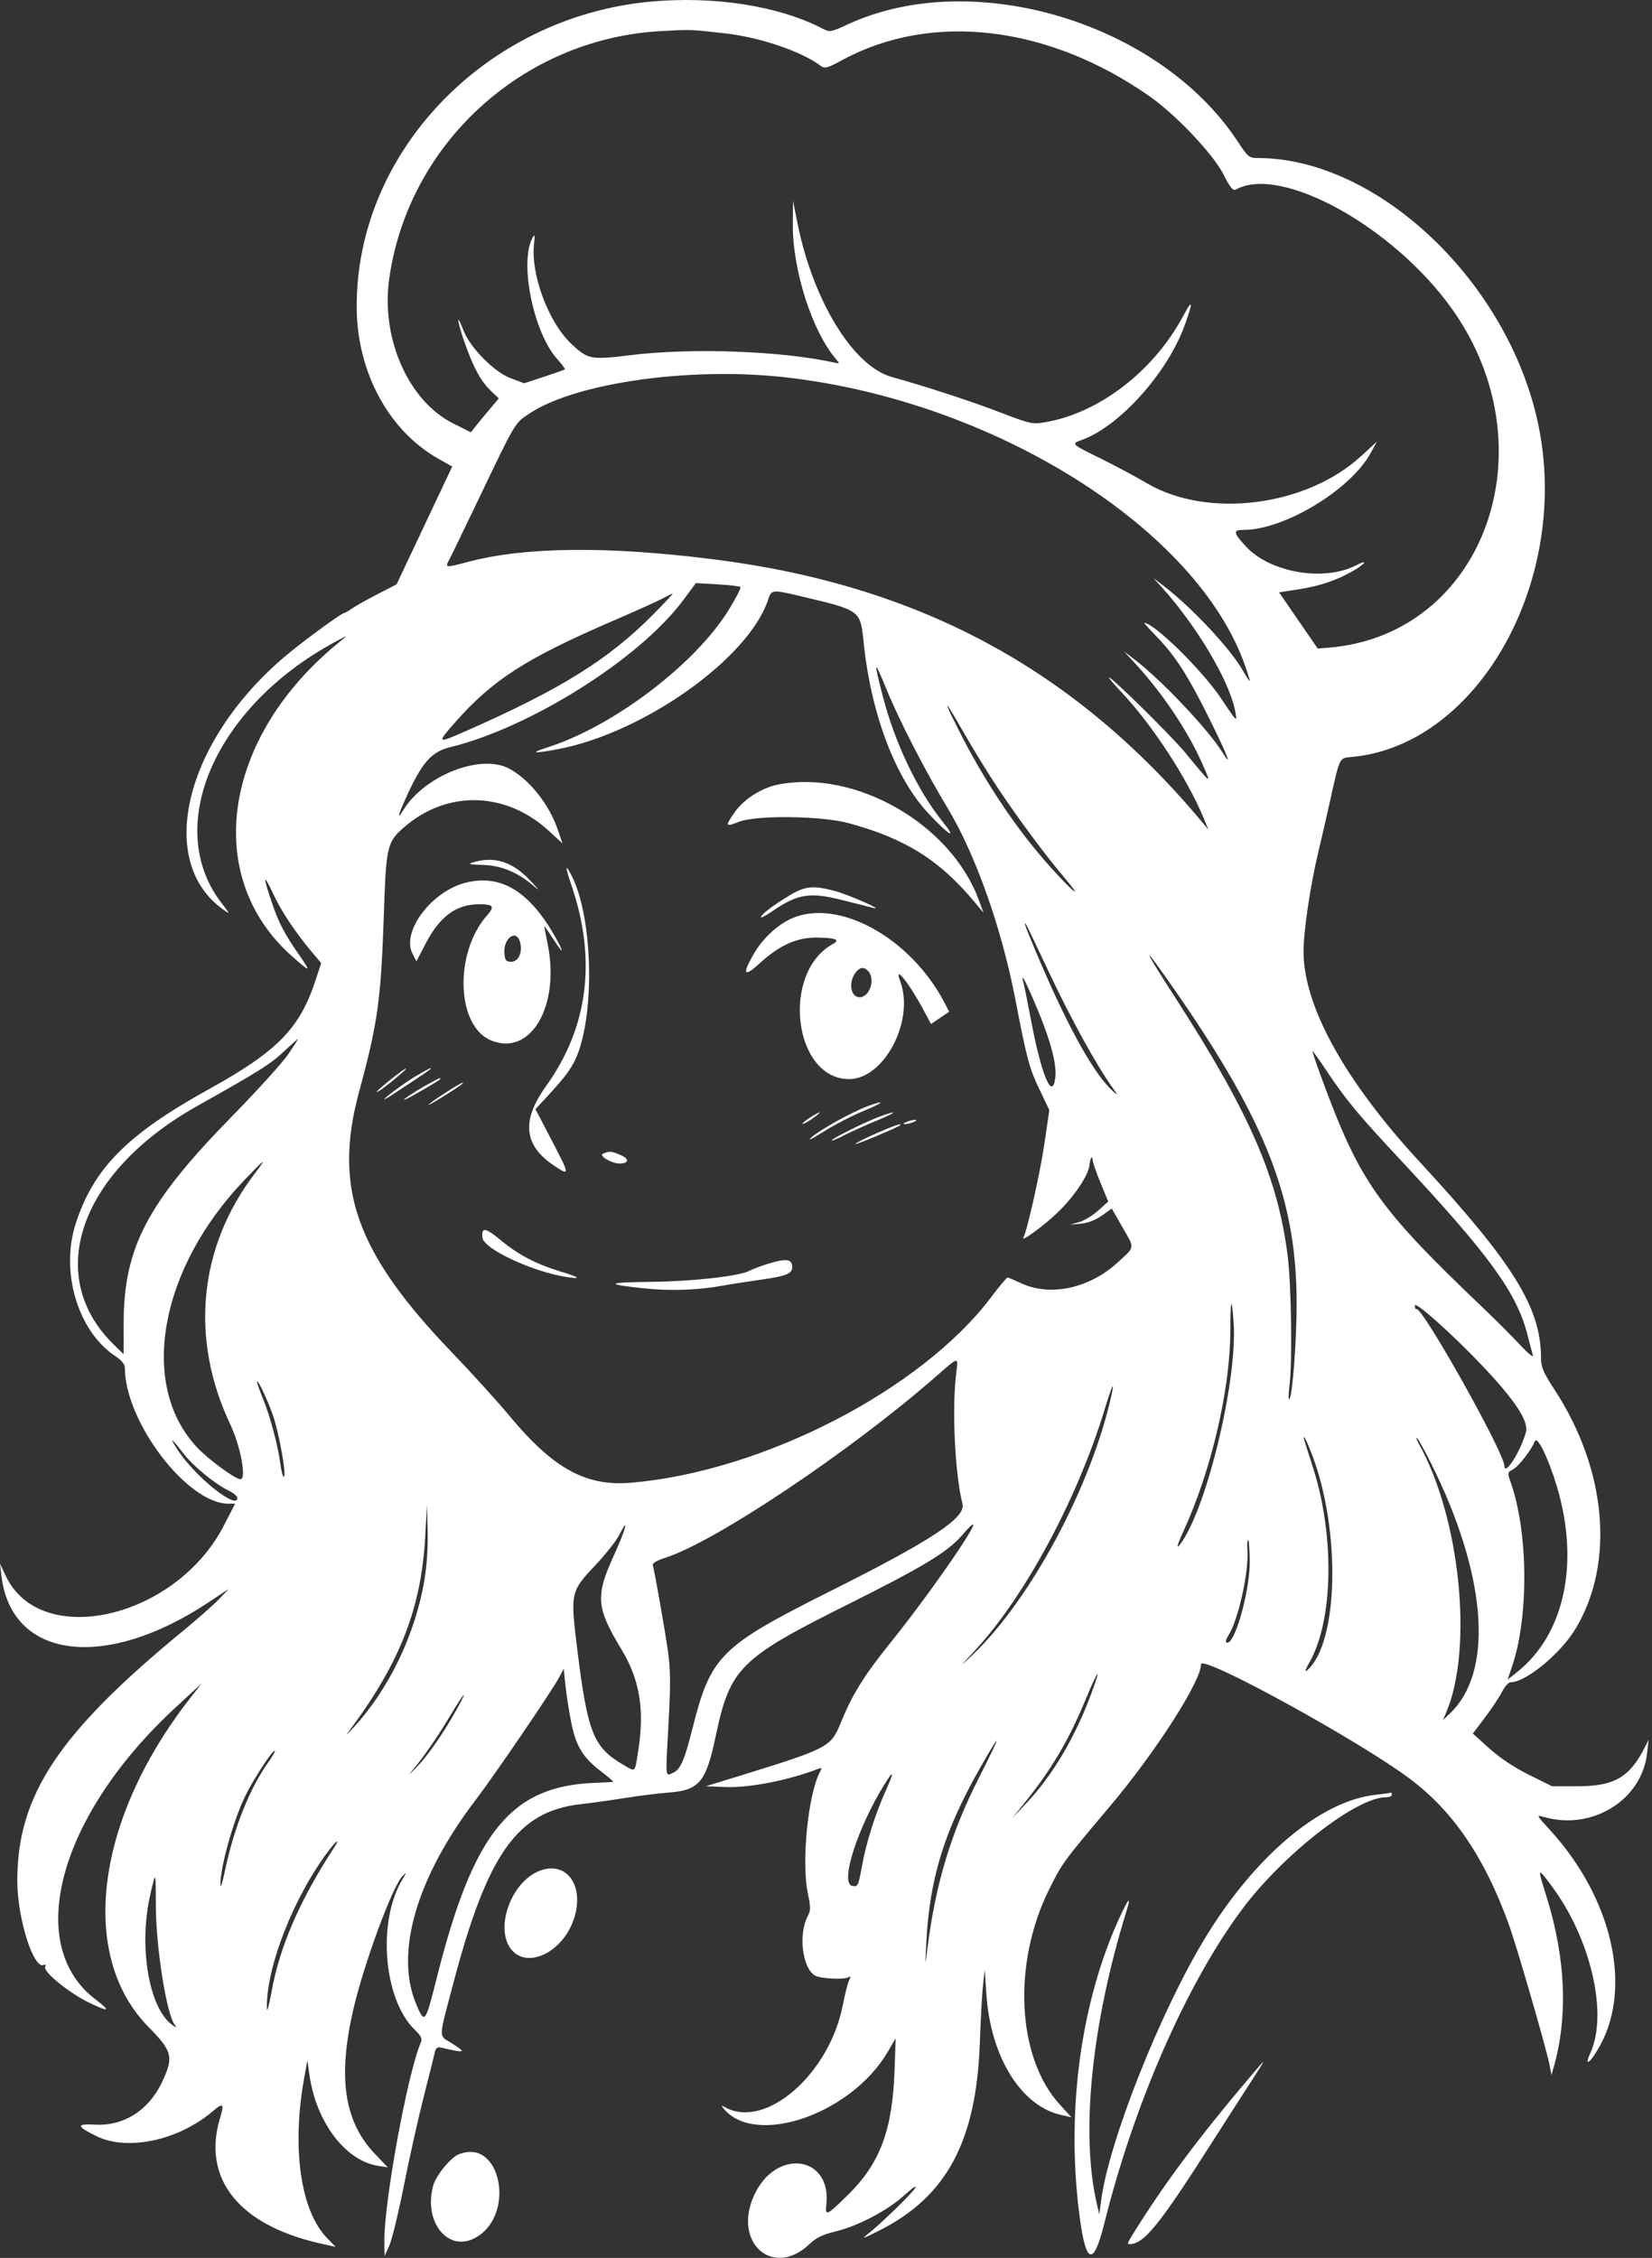 <?xml version="1.0" encoding="UTF-8"?>
<svg xmlns="http://www.w3.org/2000/svg" width="404" height="552" viewBox="0 0 404 552" fill="none">
  <rect x="0" y="0" width="404" height="552" fill="#333333" stroke="none"/>
  <path fill-rule="evenodd" clip-rule="evenodd" d="M158.837 0.425C118.548 4.266 86.881 37.431 87.233 75.417C87.379 91.1 95.119 105.338 107.202 112.149L110.597 114.062L107.568 120.459C105.902 123.978 102.84 130.459 100.762 134.859L96.986 142.862L92.32 145.263C89.755 146.583 86.942 148.163 86.068 148.774C85.195 149.387 84.322 149.887 84.126 149.887C83.56 149.887 75.472 155.752 70.908 159.472C45.529 180.157 37.689 210.322 54.565 222.339C56.351 223.61 56.346 223.592 54.129 220.701C39.876 202.122 52.515 172.931 81.675 157.081C85.187 155.172 85.219 155.166 83.171 156.819C54.492 179.952 49.276 214.237 71.455 233.816C76.11 237.926 76.213 237.854 72.776 232.909C69.734 228.527 68.163 225.53 66.726 221.365C64.194 214.023 64.279 213.078 66.955 218.823C68.794 222.774 72.365 228.117 76.222 232.689L78.546 235.444L77.231 239.471C73.323 251.427 67.95 256.943 51.152 266.244C31.062 277.367 22.892 285.608 18.512 299.17C14.703 310.96 19.055 325.484 28.212 331.544C29.697 332.527 30.533 333.537 30.533 334.35C30.533 347.557 45.785 367.61 55.833 367.613H57.507L54.723 373.003C42.986 395.727 9.924 403.329 1.409 385.26L0 382.268L0.355 385.26C2.787 405.675 25.705 408.567 51.109 391.662L55.954 388.437L53.562 390.948C52.245 392.328 48.342 395.776 44.889 398.611C14.282 423.719 4.154 439.003 4.235 459.955C4.271 469.306 8.341 481.881 10.832 480.341C11.132 480.155 11.227 480.396 11.043 480.875C10.572 482.108 17.026 487.329 21.892 489.652C26.793 491.99 27.203 491.733 23.309 488.763C5.713 475.344 14.472 443.653 43.051 417.324L49.288 411.578L46.266 415.465C23.263 445.048 19.158 478.149 36.331 495.555C42.18 501.484 42.523 502.904 39.599 509.076C36.342 515.947 30.238 519.811 23.242 519.428C18.539 519.172 18.634 519.806 23.666 522.268C31.207 525.957 43.73 523.251 52.038 516.139C54.579 513.964 54.888 514.243 53.827 517.754C49.333 532.606 58.398 543.983 78.291 548.462L82.085 549.316L79.973 547.141C73.47 540.441 71.284 524.994 74.415 507.88L75.18 503.692L75.625 506.965C77.222 518.743 84.422 528.303 92.622 529.531L94.834 529.862L91.755 526.648C84.157 518.713 82.535 507.959 86.414 491.229C89.043 479.889 96.128 460.759 98.508 458.575C99.474 457.689 99.476 457.727 98.535 459.249C92.196 469.513 93.703 488.743 101.434 496.235C103.047 497.799 103.315 498.393 102.875 499.429C99.603 507.136 93.847 538.706 93.988 548.17L94.038 551.544L95.191 549.036C95.825 547.658 97.431 541.063 98.757 534.382C100.085 527.701 102.267 517.929 103.607 512.666C104.947 507.401 106.181 502.469 106.349 501.703C106.581 500.65 106.962 500.383 107.922 500.604C113.948 501.987 114.185 501.875 110.367 499.462C107.219 497.472 107.179 498.857 110.782 485.15C119.192 453.153 126.522 442.812 142.026 441.073C144.692 440.773 149.565 440.094 152.854 439.563C156.145 439.032 160.904 438.439 163.429 438.246C171.05 437.666 172.65 435.755 175.04 424.394C178.523 407.843 180.944 405.419 206.987 392.421C225.568 383.148 231.653 379.485 235.135 375.478C244.275 364.955 229.901 386.518 217.486 401.952C211.385 409.535 208.456 414.247 205.773 420.787C203.09 427.328 203.161 427.293 177.977 435.043L172.594 436.7L177.379 436.888C183.237 437.118 192.869 435.236 200.029 432.464C200.988 432.093 201.057 432.196 200.521 433.199C197.619 438.621 195.951 455.245 197.55 462.826C198.282 466.303 198.277 467.039 197.516 468.493C195.218 472.879 196.192 481.033 199.239 482.936C200.554 483.757 206.457 484.052 207.588 483.354C208.082 483.049 208.108 483.241 207.684 484.04C207.361 484.651 206.649 487.438 206.102 490.234C202.819 507.014 187.37 520.524 177.489 515.26C176.339 514.646 176.275 514.675 176.948 515.492C184.75 524.952 208.223 516.834 217.115 501.599L219.035 498.31L218.767 506.086C218.262 520.677 215.259 528.785 207.523 536.442C202.257 541.652 201.747 541.901 202.075 539.094C203.488 527 189.837 525.057 184.467 536.587C179.029 548.266 189.084 557.164 198.016 548.575C199.573 547.078 201.181 546.303 204.295 545.545C209.88 544.188 217.109 540.382 221.2 536.644C223.033 534.97 224.245 534.139 223.891 534.797C223.196 536.089 215.774 543.338 212.371 546.047C210.561 547.487 210.927 547.384 215.062 545.3C231.5 537.013 238.755 523.482 239.615 499.506C239.828 493.585 240.188 487.124 240.413 485.15L240.825 481.561L241.222 487.542C242.236 502.82 249.682 514.857 259.478 517.053L262.023 517.624L259.174 514.508C248.661 503.003 247.54 480.022 256.606 461.823C259.775 455.465 260 455.157 271.631 441.361C282.649 428.29 293.72 411.008 293.72 406.877C293.72 404.35 332.494 425.618 344.873 434.934C355.444 442.889 363.083 454.151 368.995 470.496C370.957 475.917 378.19 500.89 378.956 504.89L379.415 507.282L379.93 505.487C383.532 492.938 382.911 478.636 378.102 463.339C375.936 456.451 375.966 456.402 379.452 461.074C389.02 473.903 393.299 492.286 388.945 501.853C387.187 505.717 389.039 504.259 391.376 499.941C399.206 485.475 394.126 463.86 379.02 447.354C375.659 443.682 375.647 443.658 377.589 444.213C389.364 447.591 401.498 440.088 402.802 428.625L403.178 425.334L402.1 427.443C398.48 434.531 394.668 436.7 385.835 436.7H379.553L373.871 433.873C370.249 432.071 366.738 429.732 364.187 427.426L360.186 423.809L363.152 419.888C364.784 417.732 366.659 414.913 367.315 413.623C367.974 412.334 368.914 411.279 369.404 411.279C373.186 411.279 381.755 404.186 385.401 398.04C394.935 381.964 392.907 359.289 380.193 339.786C377.353 335.428 376.861 334.259 376.854 331.854C376.815 319.68 370.098 308.851 347.228 284.095C328.919 264.276 318.831 246.062 318.782 232.733C318.764 227.728 320.416 216.571 322.411 208.241C323.047 205.59 324.255 200.343 325.098 196.579C327.818 184.448 327.331 185.394 331.046 185.011C361.651 181.852 383.995 141.844 376.249 104.072C369.086 69.144 337.042 38.63 307.526 38.63C305.486 38.63 305.158 38.358 302.685 34.594C283.584 5.517 237.949 -8.193 207.341 5.95C203.217 7.855 202.9 7.911 201.257 7.051C190.534 1.433 174.518 -1.069 158.837 0.425ZM177.379 8.161C185.902 9.132 195.981 12.556 200.662 16.07C201.7 16.851 202.234 16.709 206.113 14.615C227.96 2.831 256.433 6.227 281.159 23.564C287.581 28.069 296.664 37.656 299.177 42.584C300.862 45.887 301.545 46.726 302.238 46.337C313.15 40.232 340.589 55.316 354.931 75.305C379.49 109.537 362.953 155.247 324.886 158.346L322.258 158.56L317.528 151.69L312.796 144.819L317.566 144.078C322.884 143.254 327.052 141.825 331.147 139.426C334.07 137.712 334.51 136.715 331.7 138.173C323.788 142.278 310.582 140.018 304.636 133.541C301.563 130.195 301.48 129.549 304.12 129.549C314.04 129.549 330.224 119.787 335.154 110.828L336.735 107.957L332.818 111.546C319.365 123.873 295.207 126.879 280.352 118.075C277.671 116.486 272.597 113.774 269.079 112.05C261.869 108.516 261.877 108.523 264.603 107.537C273.841 104.197 285.584 91.071 289.76 79.418C291.873 73.523 291.711 72.859 289.267 77.393C282.027 90.826 268.737 101.006 255.516 103.245C252.486 103.759 251.884 103.626 244.75 100.876C237.769 98.186 226.745 94.583 218.055 92.153C208.62 89.513 198.82 73.5 195.013 54.508L193.929 49.098L193.886 54.78C193.802 66.043 198.633 81.083 204.514 87.874C205.399 88.895 205.366 88.945 203.98 88.635C191.244 85.792 169.153 84.985 154.24 86.821C144.475 88.023 143.766 87.886 139.684 84.026C134.098 78.743 129.758 67.083 130.6 59.616C130.837 57.502 130.767 57.18 130.26 58.086C126.933 64.031 130.441 81.329 136.284 87.798C137.43 89.066 138.263 90.194 138.134 90.306C138.005 90.416 135.718 91.226 133.047 92.107L128.195 93.705L124.844 92.451C120.828 90.949 114.931 84.951 113.318 80.731C111.481 75.919 111.767 78.48 113.67 83.879C115.833 90.013 117.623 93.264 120.168 95.684L121.981 97.406L119.647 100.17C118.364 101.689 116.829 103.553 116.24 104.311L115.166 105.69L110.81 103.511C99.909 98.057 93.145 82.804 95.17 68.243C99.777 35.124 127.835 9.486 161.529 7.611C169.056 7.192 168.785 7.183 177.379 8.161ZM191.829 92.221C242.957 97.875 292.968 129.267 304.569 162.987C306.062 167.325 305.974 167.462 303.953 163.943C300.828 158.502 291.507 148.549 284.523 143.193L282.055 141.298L284.181 143.649C292.513 152.853 300.47 166.171 301.972 173.424C302.668 176.795 302.626 176.761 298.603 170.726C294.086 163.949 282.208 152.279 279.828 152.279C279.704 152.279 281.104 153.827 282.937 155.718C287.458 160.384 290.594 165.286 295.851 175.907C300.232 184.754 301.517 188.071 298.98 183.981C295.476 178.332 284.152 166.364 277.444 161.216L274.878 159.246L277.331 161.894C284.171 169.276 290.38 178.501 294.008 186.673C296.361 191.976 296.453 192.034 289.832 183.981C286.5 179.928 271.585 165.241 271.196 165.63C271.101 165.725 272.444 167.305 274.181 169.141C281.698 177.092 290.284 190.209 294.297 199.877L295.519 202.823L294.276 201.327C262.924 163.661 224.851 143.105 174.687 136.763C148.545 133.458 128.398 133.662 114.435 137.372C108.888 138.847 108.778 138.835 109.836 136.878C110.325 135.973 113.493 129.445 116.875 122.372C126.144 102.992 125.838 103.508 129.462 101.103C140.749 93.607 168.56 89.647 191.829 92.221ZM181.075 143.514C181.271 143.71 179.98 146.225 178.209 149.1C169.997 162.433 149.925 177.637 133.785 182.754C129.398 184.145 130.487 184.293 136.555 183.131C157.549 179.115 183.121 160.914 187.834 146.635C188.661 144.127 188.831 144.107 195.622 145.716C210.589 149.26 210.382 149.108 211.211 157.103C213.024 174.63 219 190.34 227.137 198.966C232.256 204.393 234.221 205.46 230.429 200.756C224.415 193.29 218.847 181.617 215.921 170.333C213.569 161.265 213.713 160.987 216.826 168.586C219.972 176.265 226.18 188.321 231.752 197.574C238.582 208.915 244.958 226.93 248.321 244.394C251.126 258.959 251.706 261.12 254.238 266.414L256.614 271.384L255.418 279.572C254.385 286.643 251.135 301.149 250.272 302.548C249.432 303.904 255.041 299.843 258.416 296.651C262.554 292.738 266.163 287.421 266.439 284.833C266.638 282.97 267.117 282.314 267.233 283.749C267.278 284.309 268.149 286.789 269.169 289.255L271.023 293.742L268.599 295.929C267.267 297.132 265.174 298.405 263.947 298.759L261.718 299.4L264.359 299.157C266.005 299.005 267.921 298.264 269.443 297.189L271.887 295.465L274.429 299.907C277.563 305.381 277.646 304.651 273.443 308.543C266.524 314.949 256.913 317.056 249.756 313.737C248.109 312.975 246.601 312.335 246.401 312.318C246.2 312.299 244.408 314.446 242.418 317.088C225.32 339.778 186.618 359.732 154.35 362.494C143.303 363.441 135.283 359.032 124.587 346.139C121.711 342.672 115.378 335.694 110.513 330.632C87.019 306.181 81.431 290.458 87.84 266.825C92.404 249.997 93.173 244.437 93.886 223.16C94.43 206.906 94.678 205.847 98.794 202.264C109.294 193.121 123.636 193.447 134.145 203.068L137.567 206.203L136.387 202.767C134.237 196.52 129.305 190.383 124.394 187.844C117.433 184.244 103.806 189.637 98.635 198.038C97.03 200.644 97.275 199.461 99.235 195.139C103.224 186.342 105.44 183.809 110.165 182.649C129.822 177.816 156.446 161.026 167.038 146.782L170.179 142.559L175.449 142.859C178.348 143.024 180.881 143.32 181.075 143.514ZM159.72 150.232C148.85 161.231 137.033 168.578 113.79 178.793C106.839 181.848 106.749 181.771 111.277 176.625C120.417 166.235 128.613 160.965 149.863 151.803C155.128 149.534 160.51 147.11 161.827 146.416C163.143 145.722 164.348 145.142 164.505 145.128C164.663 145.113 162.509 147.41 159.72 150.232ZM244.217 192.954C249.178 200.366 255.662 209.086 260.105 214.323C265.051 220.154 262.92 218.652 257.077 212.188C248.661 202.878 240.795 191.124 234.218 178.029C230.316 170.261 230.883 170.705 235.763 179.239C238.101 183.327 241.905 189.5 244.217 192.954ZM190.321 191.803C186.236 192.607 181.847 195.409 179.624 198.635C177.255 202.071 177.334 202.235 180.725 200.904C184.954 199.245 200.858 199.441 207.506 201.235C221.308 204.959 229.73 210.224 238.277 220.468L240.524 223.16L239.338 219.952C232.512 201.459 209.226 188.088 190.321 191.803ZM115.47 210.898C114.37 211.25 115.003 211.394 117.863 211.443C122.313 211.518 126.395 213.135 130.164 216.317C132.179 218.018 132.087 217.846 129.527 215.131C125.244 210.588 120.705 209.222 115.47 210.898ZM139.749 216.432C145.96 234.652 143.862 251.148 133.494 265.594C127.473 273.986 128.08 280.01 135.445 284.933C139.443 287.603 139.428 287.423 134.912 278.771L130.942 271.162L132.404 269.591C137.396 264.232 138.926 262.343 140.261 259.895C145.553 250.191 145.273 224.673 139.756 214.004C138.166 210.933 138.165 211.781 139.749 216.432ZM114.115 215.736C105.656 217.729 98.068 227.715 100.88 233.154L101.841 235.015L104.152 230.582C107.571 224.028 111.611 221.067 117.136 221.067C120.694 221.067 121.053 221.58 119.067 223.841C111.024 233.001 111.594 250.808 120.042 254.338C129.813 258.42 137.105 245.844 133.871 230.487C133.402 228.267 133.081 226.451 133.156 226.451C133.229 226.451 134.154 227.797 135.209 229.441C137.69 233.306 138.151 233.292 135.992 229.418C129.657 218.05 122.716 213.709 114.115 215.736ZM193.037 218.935C189.049 221.336 186.131 223.56 186.086 224.236C186.067 224.498 187.306 223.851 188.837 222.797C195.131 218.467 198.1 218.018 206.389 220.148C209.514 220.95 212.745 221.768 213.567 221.964C216.552 222.678 207.281 218.629 203.954 217.765C198.772 216.422 196.869 216.626 193.037 218.935ZM193.446 224.609C190.001 226.173 186.395 229.594 184.266 233.314C181.427 238.275 181.928 239.021 185.753 235.526C190.675 231.028 194.964 229.124 199.98 229.213C204.407 229.291 205.54 229.769 203.692 230.781C190.94 237.761 194.017 263.74 207.607 263.815C216.229 263.864 223.77 249.44 220.13 239.865C218.501 235.58 222.246 240.203 225.849 246.922L227.685 250.348L229.901 248.844L232.115 247.339L231.129 245.418C222.834 229.276 204.935 219.391 193.446 224.609ZM256.75 238.149C261.943 249.173 268.333 260.748 272.086 265.928C273.469 267.836 273.484 267.917 272.259 266.848C267.792 262.95 261.467 251.715 254.291 234.941C251.002 227.25 250.213 225.163 250.876 225.902C250.999 226.039 253.642 231.55 256.75 238.149ZM127.208 230.423C127.824 232.876 126.781 235.124 125.026 235.124C123.797 235.124 123.513 234.798 123.36 233.207C122.987 229.354 126.332 226.933 127.208 230.423ZM287.475 242.308C309.746 274.407 317.058 293.229 317.095 318.55C317.107 327.686 316.081 341.273 315.32 342.054C315.073 342.306 315.085 340.827 315.349 338.764C316.067 333.117 315.808 314.324 314.912 307.128C312.522 287.931 305.657 272.163 287.317 243.746C278.952 230.784 279.024 230.127 287.475 242.308ZM212.25 237.336C214.167 239.252 212.739 243.797 210.221 243.797C208.079 243.797 207.428 240.356 209.114 237.947C210.154 236.464 211.178 236.264 212.25 237.336ZM252.464 243.797C256.668 253.421 258.519 259.912 258.075 263.466C257.354 269.24 254.697 262.947 252.135 249.394C251.336 245.164 250.5 241.03 250.279 240.208C249.628 237.784 250.374 239.009 252.464 243.797ZM70.512 257.704C69.117 259.76 62.964 266.556 56.839 272.807C35.98 294.094 30.267 304.98 30.244 323.476L30.233 331.077L27.75 328.643C10.605 311.831 19.519 286.499 48.252 270.378C63.353 261.906 66.059 260.206 69.36 257.126C71.198 255.411 72.779 253.998 72.874 253.987C72.969 253.975 71.905 255.647 70.512 257.704ZM324.281 261.592C329.358 269.164 331.913 272.237 343.049 284.172C364.352 307 370.974 316.161 373.561 326.389C374.096 328.502 374.685 330.745 374.872 331.374C375.057 332.004 373.584 330.78 371.595 328.655C369.608 326.53 365.605 322.524 362.702 319.755C336.771 295.024 332.502 288.928 323.025 263.086C321.788 259.714 320.864 256.956 320.975 256.956C321.083 256.956 322.572 259.042 324.281 261.592ZM95.582 263.887C93.691 265.392 92.142 266.754 92.142 266.914C92.142 267.266 94.666 265.417 97.526 262.967C100.762 260.197 99.428 260.828 95.582 263.887ZM101.4 263.267C98.307 265.106 92.086 269.86 94.536 268.514C95.608 267.925 104.878 261.765 105.245 261.399C105.93 260.714 104.651 261.334 101.4 263.267ZM104.374 265.224C101.376 266.878 97.874 269.237 99.021 268.831C100.12 268.442 107.694 264.034 107.694 263.783C107.694 263.403 107.601 263.444 104.374 265.224ZM108.539 267.41C106.265 268.884 104.598 270.095 104.834 270.102C105.222 270.113 112.315 265.694 112.991 265.019C113.863 264.146 112.199 265.04 108.539 267.41ZM212.227 270.422C208.488 271.796 200.833 276.012 198.613 277.921C197.252 279.091 198.247 278.639 201.455 276.63C204.17 274.93 208.61 272.638 211.324 271.539C216.091 269.605 216.783 268.749 212.227 270.422ZM198.164 273.174C196.126 274.48 195.466 275.358 197.267 274.367C198.64 273.612 200.79 271.951 200.407 271.938C200.244 271.934 199.235 272.49 198.164 273.174ZM214.166 273.361C210.033 275.051 203.398 278.408 203.398 278.808C203.398 278.971 204.811 278.387 206.539 277.505C208.266 276.624 211.832 275.016 214.464 273.932C217.097 272.848 218.845 271.974 218.352 271.989C217.859 272.003 215.974 272.621 214.166 273.361ZM221.642 274.303C220.888 274.626 220.778 274.816 221.343 274.816C221.836 274.816 222.779 274.584 223.436 274.303C224.191 273.978 224.301 273.788 223.736 273.788C223.242 273.788 222.3 274.019 221.642 274.303ZM214.512 276.982C211.907 278.12 209.5 279.325 209.165 279.661C208.643 280.184 219.409 275.707 220.096 275.114C220.899 274.424 218.651 275.175 214.512 276.982ZM147.472 282.04C146.282 282.513 149.634 284.489 151.582 284.461C153.8 284.432 153.93 283.288 151.817 282.405C149.358 281.377 149.174 281.362 147.472 282.04ZM62.223 287.012C48.584 304.959 46.413 327.314 56.283 348.153C58.822 353.51 60.35 361.632 58.819 361.632C57.523 361.632 50.987 356.836 48.142 353.798C33.921 338.611 38.937 310.303 59.7 288.571C64.972 283.052 65.463 282.749 62.223 287.012ZM117.975 302.565C118.241 305.329 130.28 310.947 138.648 312.214C142.386 312.779 141.757 312.273 136.875 310.791C131.203 309.069 126.686 306.706 122.653 303.352C118.69 300.059 117.718 299.895 117.975 302.565ZM187.787 308.975C186.01 309.526 183.959 310.301 183.227 310.695C180.815 311.996 169.167 313.292 159.034 313.387C148.171 313.489 147.798 313.972 157.785 314.998C164.107 315.647 170.869 315.399 176.78 314.301C178.426 313.995 182.568 313.35 185.988 312.868C192.641 311.929 193.988 311.315 193.707 309.346C193.482 307.764 191.984 307.669 187.787 308.975ZM362.778 334.177C370.589 342.456 373.877 347.497 373.169 350.108C371.885 354.849 367.89 361.086 367.89 358.351C367.89 355.172 347.714 319.221 346.389 320.04C346.184 320.167 346.014 319.777 346.014 319.172C346.014 317.973 355.508 326.468 362.778 334.177ZM301.687 323.351C302.701 337.78 294.697 370.357 288.272 377.949C287.624 378.715 288.135 377.126 289.48 374.193C296.263 359.403 300.863 339.642 300.886 325.194C300.898 317.464 301.221 316.722 301.687 323.351ZM233.837 335.762C232.76 344.375 233.541 360.498 235.38 367.659C236.242 371.017 227.924 376.536 203.712 388.667C175.915 402.592 173.855 404.641 169.251 422.943C167.412 430.256 166.39 432.585 164.686 433.361C162.639 434.294 162.726 435.142 163.476 421.58C164.005 412.039 163.985 408.296 163.383 403.944C162.692 398.948 160.18 384.633 159.648 382.67C159.512 382.162 160.614 381.499 162.725 380.824C174.955 376.908 207.947 354.826 228.82 336.585C234.627 331.509 234.362 331.554 233.837 335.762ZM66.67 345.781C68.216 350.085 70.178 361.034 69.403 361.034C69.164 361.034 68.784 359.62 68.559 357.893C67.971 353.382 66.109 346.372 64.351 342.055C63.515 340.005 62.845 338.121 62.858 337.867C62.909 336.939 65.207 341.711 66.67 345.781ZM271.859 340.847C267.042 363.081 252.066 391.092 237.724 404.699C234.55 407.711 234.611 407.607 238.45 403.474C250.63 390.359 263.531 366.358 270.183 344.435C271.867 338.884 272.646 337.215 271.859 340.847ZM351.135 360.136C363.729 386.482 365.072 408.847 354.655 418.828L352.882 420.526L353.758 418.432C360.279 402.822 357.074 371.233 347.149 353.278C346.323 351.786 346.11 351.105 346.675 351.763C347.241 352.42 349.246 356.189 351.135 360.136ZM320.638 355.052C328.002 373.711 327.415 402.004 319.531 408.449C319.036 408.853 319.327 407.975 320.178 406.494C326.12 396.165 326.463 375.285 320.967 358.381C319.799 354.784 318.842 351.711 318.842 351.552C318.842 350.848 319.434 352.002 320.638 355.052ZM380.743 363.427C386.352 382.165 382.597 399.606 370.974 408.812L368.695 410.617L369.802 407.339C373.901 395.193 373.739 374.57 369.447 362.406C368.622 360.067 368.642 359.957 369.989 359.236C371.412 358.475 374.485 354.527 375.342 352.36C375.932 350.872 378.657 356.457 380.743 363.427ZM44.675 355.111C47.102 358.317 52.561 362.827 56.006 364.47C57.129 365.004 58.047 365.796 58.047 366.229C58.047 369.207 48.02 361.266 43.748 354.902C41.229 351.152 41.77 351.273 44.675 355.111ZM103.814 386.157C101.596 399.484 95.121 412.977 86.446 422.344C84.409 424.543 84.356 424.567 85.781 422.644C97.96 406.204 103.063 392.971 104.004 375.389L104.405 367.912L104.582 374.193C104.688 377.975 104.383 382.735 103.814 386.157ZM150.168 380.164C145.567 390.236 145.781 392.979 151.975 403.232C156.483 410.697 157.682 418.041 156.053 428.21C155.203 433.518 155.506 433.253 152.382 431.423C145.095 427.152 143.702 423.641 141.163 403.15C139.468 389.46 139.543 389.099 145.369 382.911C147.952 380.17 150.644 376.792 151.352 375.404C153.978 370.256 153.122 373.697 150.168 380.164ZM305.628 381.347C305.809 388.857 301.656 403.266 299.836 401.445C299.672 401.281 299.937 400.534 300.425 399.782C302.823 396.089 305.481 384.062 305.059 378.818C304.932 377.245 305.004 376.587 305.299 376.587C305.417 376.587 305.566 378.729 305.628 381.347ZM139.687 421.044C140.853 426.872 142.478 429.57 146.864 432.963C148.643 434.341 150.046 435.522 149.978 435.589C149.912 435.655 147.974 435.775 145.674 435.853C124.985 436.562 115.796 447.816 106.843 483.418C103.987 494.771 103.87 494.921 101.771 489.936C96.49 477.391 101.881 458.963 116.396 439.941C121.039 433.856 134.946 413.437 136.773 410.022L137.86 407.988L138.284 412.071C138.517 414.317 139.148 418.353 139.687 421.044ZM266.883 414.035C262.915 424.76 257.355 434.13 250.95 440.888L247.547 444.475L250.146 441.272C257.011 432.813 261.208 425.772 265.414 415.661C268.618 407.961 269.484 407.002 266.883 414.035ZM111.787 417.709C108.515 423.636 104.677 429.175 101.797 432.13C100.27 433.697 99.722 434.155 100.581 433.147C103.425 429.809 106.905 424.802 110.061 419.503C113.571 413.616 114.689 412.452 111.787 417.709ZM239.386 434.652C232.495 448.241 228.794 460.528 226.788 476.477C226.232 480.903 226.228 480.881 226.526 474.981C227.315 459.353 230.904 447.651 239.588 432.384C245.142 422.621 245.068 423.448 239.386 434.652ZM65.592 430.868C61.068 437.219 57.246 446.769 55.038 457.235C54.437 460.088 53.927 461.748 53.904 460.926C53.787 456.748 57.017 445.129 59.972 439.093C62.002 434.946 66.5 428.026 67.164 428.026C67.412 428.026 66.705 429.305 65.592 430.868ZM216.633 437.729C214.002 443.592 211.878 450.305 210.815 456.119C209.903 461.106 209.797 461.322 208.424 461.06C205.32 460.466 209.684 446.837 216.452 435.984C218.626 432.499 218.692 433.138 216.633 437.729ZM336.188 438.813C322.846 440.39 307.026 453.677 294.9 473.487C283.912 491.439 271.255 523.26 269.299 537.853L268.826 541.377L268.141 538.34C264.272 521.169 266.991 494.716 275.438 467.355C276.723 463.195 276.034 463.879 273.631 469.15C264.522 489.13 260.899 514.805 263.719 539.395C265.355 553.655 267.247 554.866 270.088 543.47C277.412 514.079 290.371 484.614 303.901 466.596C313.932 453.236 331.736 439.392 338.886 439.392C339.705 439.392 340.374 439.122 340.374 438.794C340.374 438.465 340.307 438.231 340.226 438.274C340.143 438.317 338.325 438.56 336.188 438.813ZM81.828 451.504C73.368 464.425 68.421 475.788 66.405 486.945C65.811 490.234 65.301 492.087 65.275 491.061C65.011 481.024 71.861 463.604 80.549 452.213C82.301 449.916 83.192 449.423 81.828 451.504ZM131.142 457.738C124.715 460.904 121.189 471.418 124.882 476.396C128.723 481.57 137.6 477.41 140.344 469.15C143.181 460.606 138.103 454.308 131.142 457.738ZM38.116 466.16C38.164 476.264 40.752 492.476 42.718 494.986C43.246 495.659 43.217 495.742 42.586 495.361C36.51 491.703 33.726 476.013 36.819 462.869C38.124 457.33 38.075 457.206 38.116 466.16ZM303.454 510.422C292.256 523.77 284.521 534.226 277.355 545.701C275.458 548.739 275.444 548.848 276.983 548.552C280.269 547.918 284.25 542.838 296.41 523.752C299.372 519.106 303.449 512.759 305.471 509.648C307.493 506.538 309.081 503.993 308.997 503.993C308.914 503.993 306.42 506.885 303.454 510.422ZM112.162 526.692C110.181 527.496 106.625 531.848 105.944 534.305C103.537 542.974 109.305 550.5 115.882 547.271C126.293 542.158 122.723 522.411 112.162 526.692Z" fill="white"></path>
</svg>
